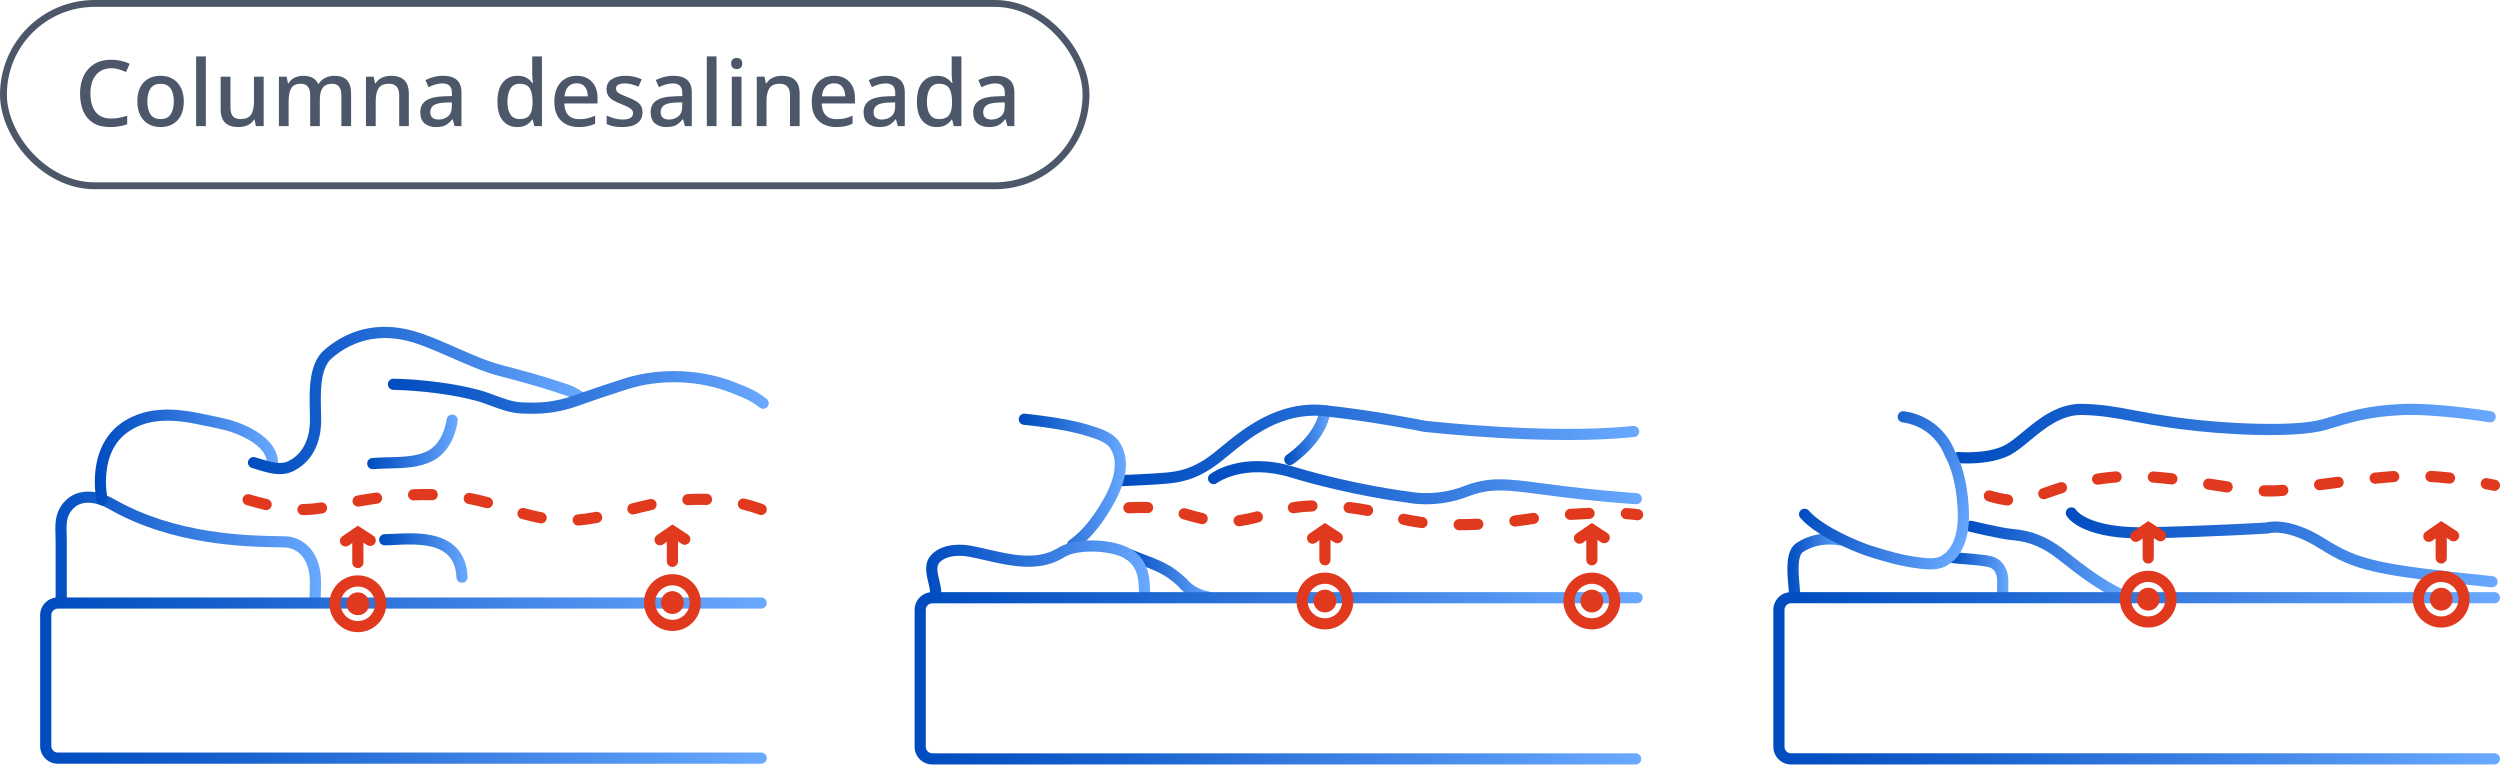 <svg width="436" height="134" viewBox="0 0 436 134" fill="none" xmlns="http://www.w3.org/2000/svg">
<path d="M10.674 105.979C10.135 105.979 9.699 105.543 9.699 105.004V94.403C9.699 94.069 9.69 93.725 9.677 93.381C9.628 91.861 9.573 90.137 10.417 88.637C11.191 87.26 12.344 86.328 13.754 85.939C15.566 85.439 17.821 85.851 19.945 87.072C30.626 93.202 43.194 93.416 48.564 93.507C48.964 93.514 49.327 93.52 49.652 93.527C52.053 93.582 54.112 94.998 55.158 97.309C56.097 99.381 56.026 101.355 55.957 103.264C55.938 103.777 55.918 104.31 55.918 104.845C55.918 105.381 55.483 105.819 54.944 105.819C54.405 105.819 53.969 105.384 53.969 104.845C53.969 104.277 53.989 103.725 54.008 103.196C54.073 101.358 54.132 99.77 53.381 98.111C52.641 96.475 51.263 95.514 49.603 95.472C49.282 95.465 48.921 95.459 48.528 95.452C43.009 95.358 30.09 95.137 18.974 88.757C17.298 87.796 15.586 87.452 14.27 87.812C13.361 88.062 12.636 88.66 12.116 89.585C11.538 90.614 11.58 91.926 11.626 93.312C11.639 93.679 11.649 94.043 11.649 94.397V104.998C11.649 105.537 11.213 105.972 10.674 105.972V105.979Z" fill="url(#paint0_linear_3_156)"/>
<path d="M17.804 88.125C17.359 88.125 16.956 87.816 16.856 87.365C16.833 87.271 16.333 84.985 16.632 82.163C17.038 78.335 18.73 75.351 21.524 73.533C25.851 70.718 30.98 71.309 34.462 72.001C35.749 72.257 38.77 72.877 39.891 73.176C40.254 73.267 49.074 75.556 48.467 81.368C48.411 81.904 47.934 82.293 47.395 82.235C46.858 82.18 46.472 81.699 46.527 81.163C46.703 79.501 45.621 77.988 43.314 76.663C41.424 75.579 39.423 75.062 39.4 75.059C38.416 74.799 35.645 74.222 34.079 73.91C29.005 72.906 25.461 73.293 22.583 75.166C20.276 76.666 18.928 79.072 18.571 82.316C18.295 84.829 18.75 86.92 18.753 86.939C18.87 87.466 18.538 87.985 18.012 88.102C17.941 88.118 17.869 88.125 17.798 88.125H17.804Z" fill="url(#paint1_linear_3_156)"/>
<path d="M48.827 82.69C47.427 82.69 46.001 82.249 44.773 81.865C44.487 81.778 44.211 81.69 43.945 81.612C43.428 81.463 43.129 80.924 43.279 80.408C43.428 79.891 43.967 79.593 44.484 79.742C44.76 79.823 45.052 79.911 45.348 80.005C46.998 80.518 48.869 81.099 50.204 80.463C53.553 78.872 54.057 75.255 54.06 73.242C54.06 72.739 54.047 72.177 54.031 71.583C53.943 68.121 53.823 63.384 56.584 61.004C61.213 57.014 66.924 55.981 73.096 58.017C75.25 58.728 77.469 59.702 79.616 60.647C82.293 61.826 85.06 63.043 87.63 63.706C90.716 64.501 94.357 65.478 97.97 66.683L98.437 66.839C99.662 67.242 100.276 67.443 101.933 68.553C102.381 68.852 102.498 69.459 102.199 69.904C101.9 70.349 101.293 70.469 100.848 70.17C99.415 69.209 98.983 69.066 97.833 68.69L97.356 68.531C93.802 67.345 90.199 66.381 87.146 65.592C84.42 64.891 81.581 63.641 78.833 62.43C76.728 61.504 74.552 60.546 72.489 59.865C67.002 58.056 61.941 58.959 57.861 62.478C55.798 64.254 55.905 68.462 55.983 71.531C56 72.138 56.013 72.709 56.013 73.242C56.009 77.511 54.242 80.697 51.046 82.219C50.338 82.557 49.584 82.687 48.83 82.687L48.827 82.69Z" fill="url(#paint2_linear_3_156)"/>
<path d="M92.795 72.164C92.168 72.164 91.531 72.145 90.875 72.116C89.02 72.028 87.295 71.388 85.626 70.768C84.696 70.424 83.819 70.099 82.929 69.865C80.892 69.333 78.742 68.921 76.354 68.606C73.59 68.242 71.053 68.041 68.6 67.992C68.061 67.982 67.636 67.537 67.645 66.999C67.655 66.46 68.11 66.025 68.639 66.044C71.167 66.093 73.775 66.3 76.611 66.674C79.08 66.999 81.308 67.427 83.426 67.979C84.411 68.236 85.375 68.593 86.308 68.94C87.909 69.534 89.42 70.093 90.972 70.168C94.114 70.317 96.751 70.161 100.195 68.937C103.092 67.908 105.334 67.138 108.888 66.008C115.011 64.063 122.255 64.326 128.261 66.706L128.69 66.875C130.532 67.603 131.861 68.125 133.696 69.551C134.122 69.882 134.196 70.492 133.868 70.918C133.537 71.343 132.926 71.418 132.501 71.09C130.886 69.836 129.791 69.404 127.976 68.687L127.547 68.518C121.943 66.297 115.19 66.054 109.482 67.865C105.954 68.986 103.726 69.752 100.851 70.771C97.833 71.843 95.4 72.161 92.805 72.161L92.795 72.164Z" fill="url(#paint3_linear_3_156)"/>
<path d="M65.004 81.819C64.504 81.819 64.079 81.436 64.036 80.93C63.987 80.394 64.384 79.92 64.92 79.874C65.823 79.793 66.749 79.774 67.73 79.751C70.179 79.692 72.713 79.634 74.639 78.611C77.02 77.348 77.712 74.358 77.897 73.13C77.979 72.598 78.476 72.234 79.008 72.316C79.541 72.397 79.905 72.894 79.824 73.426C79.336 76.634 77.78 79.153 75.552 80.335C73.216 81.576 70.449 81.641 67.775 81.702C66.827 81.725 65.93 81.745 65.092 81.819C65.063 81.819 65.034 81.822 65.004 81.822V81.819Z" fill="url(#paint4_linear_3_156)"/>
<path d="M80.581 101.623C80.064 101.623 79.632 101.217 79.606 100.694C79.525 98.915 78.992 97.603 77.975 96.681C75.779 94.688 71.618 94.902 68.863 95.041C68.217 95.074 67.606 95.106 67.1 95.106C66.56 95.106 66.125 94.671 66.125 94.132C66.125 93.593 66.56 93.158 67.1 93.158C67.558 93.158 68.116 93.129 68.766 93.097C71.842 92.941 76.491 92.701 79.288 95.24C80.688 96.509 81.448 98.314 81.555 100.607C81.581 101.146 81.162 101.6 80.626 101.623C80.61 101.623 80.597 101.623 80.581 101.623Z" fill="url(#paint5_linear_3_156)"/>
<path d="M132.751 133.195H10.086C8.384 133.195 7 131.812 7 130.11V107.278C7 105.577 8.384 104.194 10.086 104.194H132.754C133.293 104.194 133.728 104.629 133.728 105.168C133.728 105.707 133.293 106.142 132.754 106.142H10.086C9.459 106.142 8.949 106.651 8.949 107.278V130.11C8.949 130.737 9.459 131.247 10.086 131.247H132.754C133.293 131.247 133.728 131.682 133.728 132.221C133.728 132.76 133.293 133.195 132.754 133.195H132.751Z" fill="url(#paint6_linear_3_156)"/>
<path d="M62.409 107.291C63.508 107.291 64.4 106.4 64.4 105.301C64.4 104.202 63.508 103.311 62.409 103.311C61.309 103.311 60.417 104.202 60.417 105.301C60.417 106.4 61.309 107.291 62.409 107.291Z" fill="#E0391E"/>
<path d="M62.409 110.252C59.677 110.252 57.452 108.031 57.452 105.297C57.452 102.563 59.674 100.343 62.409 100.343C65.144 100.343 67.366 102.563 67.366 105.297C67.366 108.031 65.144 110.252 62.409 110.252ZM62.409 102.294C60.752 102.294 59.401 103.641 59.401 105.301C59.401 106.96 60.749 108.307 62.409 108.307C64.069 108.307 65.417 106.96 65.417 105.301C65.417 103.641 64.069 102.294 62.409 102.294Z" fill="#E0391E"/>
<path d="M117.269 107.078C118.368 107.078 119.26 106.187 119.26 105.088C119.26 103.989 118.368 103.098 117.269 103.098C116.169 103.098 115.277 103.989 115.277 105.088C115.277 106.187 116.169 107.078 117.269 107.078Z" fill="#E0391E"/>
<path d="M117.269 110.042C114.537 110.042 112.311 107.822 112.311 105.088C112.311 102.354 114.533 100.133 117.269 100.133C120.004 100.133 122.226 102.354 122.226 105.088C122.226 107.822 120.004 110.042 117.269 110.042ZM117.269 102.084C115.612 102.084 114.261 103.432 114.261 105.091C114.261 106.75 115.609 108.098 117.269 108.098C118.929 108.098 120.277 106.75 120.277 105.091C120.277 103.432 118.929 102.084 117.269 102.084Z" fill="#E0391E"/>
<path d="M62.409 99.082C61.87 99.082 61.434 98.647 61.434 98.108V93.108C61.434 92.569 61.87 92.134 62.409 92.134C62.948 92.134 63.383 92.569 63.383 93.108V98.108C63.383 98.647 62.948 99.082 62.409 99.082Z" fill="#E0391E"/>
<path d="M60.255 95.313C59.947 95.313 59.641 95.167 59.453 94.891C59.147 94.446 59.258 93.842 59.703 93.537L62.409 91.674L65.095 93.427C65.547 93.722 65.674 94.323 65.378 94.774C65.082 95.226 64.481 95.352 64.03 95.057L62.438 94.018L60.811 95.138C60.642 95.255 60.45 95.31 60.258 95.31L60.255 95.313Z" fill="#E0391E"/>
<path d="M117.269 98.874C116.729 98.874 116.294 98.439 116.294 97.9V92.9C116.294 92.361 116.729 91.926 117.269 91.926C117.808 91.926 118.243 92.361 118.243 92.9V97.9C118.243 98.439 117.808 98.874 117.269 98.874Z" fill="#E0391E"/>
<path d="M115.118 95.107C114.81 95.107 114.504 94.961 114.316 94.685C114.01 94.243 114.121 93.636 114.566 93.331L117.272 91.467L119.958 93.221C120.41 93.516 120.537 94.117 120.241 94.568C119.945 95.019 119.344 95.146 118.893 94.85L117.301 93.811L115.674 94.932C115.505 95.049 115.313 95.104 115.121 95.104L115.118 95.107Z" fill="#E0391E"/>
<path d="M100.838 91.659C100.338 91.659 99.912 91.275 99.867 90.769C99.821 90.233 100.218 89.759 100.754 89.714C101.728 89.629 102.751 89.483 103.875 89.275C104.405 89.181 104.915 89.525 105.012 90.055C105.11 90.584 104.762 91.094 104.233 91.191C103.047 91.412 101.962 91.564 100.922 91.655C100.893 91.655 100.864 91.659 100.838 91.659ZM94.377 91.279C94.315 91.279 94.253 91.272 94.192 91.262C93.194 91.071 92.135 90.821 90.956 90.496C90.436 90.353 90.131 89.817 90.277 89.298C90.42 88.778 90.959 88.473 91.476 88.619C92.603 88.931 93.613 89.168 94.559 89.35C95.088 89.451 95.436 89.96 95.332 90.49C95.244 90.957 94.835 91.282 94.377 91.282V91.279ZM52.839 89.84C52.303 89.84 51.868 89.408 51.864 88.869C51.864 88.33 52.296 87.892 52.836 87.892C53.784 87.889 54.765 87.804 55.925 87.626C56.458 87.541 56.955 87.908 57.036 88.441C57.117 88.973 56.753 89.47 56.221 89.551C54.963 89.746 53.888 89.837 52.842 89.84H52.839ZM132.754 89.827C132.64 89.827 132.523 89.808 132.413 89.766C131.458 89.408 130.451 89.1 129.424 88.853C128.901 88.727 128.58 88.204 128.703 87.678C128.83 87.155 129.353 86.834 129.879 86.957C130.987 87.223 132.069 87.551 133.098 87.938C133.602 88.126 133.858 88.688 133.667 89.191C133.521 89.581 133.15 89.824 132.754 89.824V89.827ZM110.375 89.72C109.94 89.72 109.544 89.425 109.43 88.983C109.297 88.46 109.615 87.931 110.138 87.801C111.087 87.561 112.211 87.285 113.335 87.045C113.861 86.931 114.378 87.269 114.491 87.795C114.605 88.321 114.267 88.837 113.741 88.951C112.646 89.184 111.548 89.457 110.616 89.691C110.535 89.71 110.457 89.72 110.375 89.72ZM46.417 88.967C46.342 88.967 46.267 88.957 46.189 88.941C45.237 88.714 44.224 88.444 43.006 88.087C42.489 87.938 42.194 87.395 42.343 86.879C42.493 86.363 43.035 86.067 43.552 86.217C44.74 86.564 45.721 86.827 46.641 87.045C47.164 87.168 47.489 87.694 47.362 88.217C47.255 88.665 46.855 88.967 46.413 88.967H46.417ZM85.002 88.642C84.914 88.642 84.823 88.629 84.735 88.603C83.748 88.324 82.715 88.084 81.662 87.889C81.133 87.791 80.782 87.282 80.883 86.752C80.98 86.223 81.49 85.873 82.02 85.973C83.131 86.178 84.225 86.434 85.271 86.73C85.788 86.876 86.09 87.415 85.944 87.934C85.82 88.363 85.431 88.642 85.008 88.642H85.002ZM62.454 88.353C61.99 88.353 61.577 88.019 61.496 87.548C61.402 87.019 61.756 86.512 62.289 86.421C63.406 86.226 64.498 86.054 65.534 85.912C66.063 85.837 66.557 86.21 66.632 86.743C66.707 87.275 66.333 87.769 65.8 87.84C64.787 87.98 63.718 88.149 62.627 88.34C62.571 88.35 62.513 88.356 62.458 88.356L62.454 88.353ZM119.968 88.106C119.455 88.106 119.026 87.704 118.997 87.188C118.968 86.652 119.377 86.191 119.916 86.162C121.047 86.1 122.154 86.08 123.246 86.113C123.785 86.129 124.207 86.577 124.191 87.116C124.175 87.655 123.727 88.084 123.187 88.061C122.148 88.032 121.099 88.048 120.023 88.106C120.004 88.106 119.988 88.106 119.968 88.106ZM72.131 87.265C71.608 87.265 71.176 86.853 71.157 86.327C71.137 85.788 71.556 85.337 72.096 85.317C73.216 85.275 74.314 85.269 75.406 85.298C75.945 85.314 76.367 85.759 76.354 86.298C76.338 86.837 75.893 87.256 75.354 87.246C74.301 87.217 73.246 87.223 72.167 87.265C72.154 87.265 72.141 87.265 72.131 87.265Z" fill="#E0391E"/>
<path d="M224.944 81.123C224.629 81.123 224.321 80.97 224.132 80.687C223.833 80.239 223.954 79.635 224.402 79.337C224.454 79.301 229.554 75.843 230.103 71.512C230.171 70.979 230.658 70.599 231.191 70.668C231.724 70.736 232.104 71.223 232.036 71.755C231.373 76.973 225.724 80.795 225.484 80.954C225.318 81.064 225.13 81.116 224.944 81.116V81.123Z" fill="url(#paint7_linear_3_156)"/>
<path d="M195.27 84.81C194.75 84.81 194.318 84.397 194.295 83.874C194.273 83.336 194.692 82.884 195.231 82.862C195.293 82.862 201.344 82.618 203.371 82.413C205.194 82.228 207.916 81.956 211.571 79.085C212.009 78.741 212.48 78.355 212.977 77.946C216.94 74.696 222.924 69.78 231.175 70.669C239.647 71.582 247.878 73.238 248.551 73.374C249.61 73.494 270.348 75.793 284.817 74.287C285.353 74.228 285.83 74.621 285.885 75.153C285.941 75.689 285.551 76.166 285.018 76.222C270.026 77.78 248.502 75.326 248.285 75.299L248.2 75.287C248.116 75.27 239.666 73.54 230.964 72.601C223.531 71.799 218.145 76.222 214.212 79.446C213.702 79.865 213.221 80.257 212.772 80.611C208.673 83.832 205.489 84.154 203.586 84.345C201.481 84.556 195.559 84.797 195.309 84.806C195.296 84.806 195.283 84.806 195.27 84.806V84.81Z" fill="url(#paint8_linear_3_156)"/>
<path d="M187.061 95.995C186.759 95.995 186.46 95.855 186.268 95.589C185.953 95.154 186.054 94.543 186.489 94.228C187.334 93.621 188.143 92.901 188.9 92.082C190.199 90.68 191.437 88.917 192.577 86.842C194.633 83.105 194.965 80.166 193.568 78.105C192.925 77.156 191.456 76.663 190.277 76.267C187.409 75.302 184.297 74.806 181.633 74.449C180.655 74.315 179.619 74.195 178.547 74.085C178.011 74.03 177.621 73.552 177.676 73.017C177.732 72.481 178.212 72.095 178.745 72.147C179.833 72.26 180.892 72.383 181.89 72.52C184.644 72.89 187.87 73.406 190.894 74.423C192.275 74.887 194.162 75.52 195.176 77.014C197.018 79.731 196.719 83.352 194.282 87.784C193.064 89.998 191.732 91.891 190.326 93.41C189.481 94.323 188.572 95.131 187.623 95.813C187.451 95.936 187.253 95.998 187.055 95.998L187.061 95.995Z" fill="url(#paint9_linear_3_156)"/>
<path d="M210.547 105.054C210.495 105.054 210.443 105.051 210.388 105.041C207.468 104.564 205.821 102.674 205.457 102.219C203.102 100.106 202.098 99.726 197.43 97.953L196.569 97.625C196.066 97.433 195.812 96.872 196.004 96.369C196.196 95.865 196.758 95.612 197.261 95.804L198.119 96.132C202.871 97.937 204.148 98.424 206.825 100.833L206.903 100.904L206.964 100.989C206.964 100.989 208.26 102.723 210.697 103.119C211.229 103.206 211.587 103.706 211.502 104.236C211.424 104.713 211.012 105.054 210.541 105.054H210.547Z" fill="url(#paint10_linear_3_156)"/>
<path d="M199.61 105.055C199.071 105.055 198.635 104.62 198.635 104.081C198.635 101.61 198.635 99.279 196.683 97.74C194.347 95.902 188.159 95.749 185.882 97.035L185.586 97.204C185.443 97.285 185.3 97.37 185.154 97.448C180.941 99.808 176.078 98.685 171.784 97.694C170.835 97.477 169.938 97.269 169.071 97.103C167.366 96.775 165.114 96.85 163.909 98.038C163.263 98.675 163.435 99.629 163.796 101.126C163.958 101.802 164.127 102.5 164.159 103.191C164.185 103.73 163.773 104.185 163.234 104.214C162.698 104.25 162.24 103.828 162.21 103.289C162.184 102.779 162.045 102.198 161.899 101.581C161.525 100.032 161.06 98.1 162.538 96.649C164.731 94.49 168.373 94.986 169.435 95.191C170.341 95.363 171.254 95.574 172.219 95.798C176.361 96.756 180.642 97.743 184.196 95.749C184.336 95.671 184.472 95.594 184.608 95.516L184.914 95.34C187.802 93.707 194.874 93.84 197.882 96.207C200.575 98.327 200.575 101.383 200.575 104.078C200.575 104.617 200.139 105.052 199.6 105.052L199.61 105.055Z" fill="url(#paint11_linear_3_156)"/>
<path d="M285.262 133.325H162.594C160.891 133.325 159.508 131.942 159.508 130.24V106.353C159.508 104.652 160.891 103.268 162.594 103.268H285.502C286.041 103.268 286.477 103.704 286.477 104.242C286.477 104.781 286.041 105.217 285.502 105.217H162.594C161.967 105.217 161.457 105.726 161.457 106.353V130.24C161.457 130.867 161.967 131.377 162.594 131.377H285.262C285.801 131.377 286.236 131.812 286.236 132.351C286.236 132.89 285.801 133.325 285.262 133.325Z" fill="url(#paint12_linear_3_156)"/>
<path d="M248.704 87.948C246.985 87.948 245.809 87.734 245.549 87.679C244.828 87.588 235.408 86.387 225.078 83.26C216.917 80.789 212.279 84.201 212.233 84.237C211.804 84.562 211.194 84.478 210.869 84.049C210.544 83.62 210.628 83.01 211.057 82.685C211.278 82.52 216.544 78.64 225.643 81.396C236.168 84.581 245.728 85.74 245.825 85.75L245.916 85.766C245.959 85.776 250.38 86.682 255.252 84.805C259.745 83.075 262.682 83.461 269.12 84.309C272.859 84.802 277.982 85.474 285.434 86C285.97 86.039 286.376 86.504 286.337 87.039C286.298 87.575 285.827 87.981 285.297 87.942C277.787 87.413 272.632 86.734 268.867 86.237C262.584 85.409 259.982 85.068 255.954 86.62C253.206 87.679 250.62 87.945 248.707 87.945L248.704 87.948Z" fill="url(#paint13_linear_3_156)"/>
<path d="M254.479 92.479C253.943 92.479 253.505 92.044 253.505 91.508C253.505 90.969 253.94 90.534 254.476 90.531C255.509 90.531 256.584 90.501 257.679 90.45C258.228 90.414 258.673 90.839 258.699 91.375C258.725 91.911 258.309 92.368 257.773 92.394C256.649 92.45 255.542 92.476 254.479 92.479ZM247.999 92.106C247.956 92.106 247.914 92.106 247.872 92.099C246.706 91.946 245.595 91.748 244.578 91.508C244.055 91.385 243.73 90.859 243.854 90.336C243.977 89.813 244.503 89.489 245.026 89.612C245.981 89.836 247.024 90.024 248.125 90.167C248.658 90.235 249.035 90.726 248.967 91.258C248.902 91.748 248.483 92.109 248.002 92.109L247.999 92.106ZM264.202 91.836C263.718 91.836 263.296 91.476 263.237 90.979C263.172 90.446 263.552 89.959 264.085 89.894C265.17 89.761 266.239 89.612 267.272 89.45C267.801 89.365 268.301 89.729 268.386 90.258C268.47 90.79 268.107 91.287 267.577 91.372C266.525 91.537 265.43 91.693 264.322 91.826C264.283 91.833 264.241 91.833 264.202 91.833V91.836ZM216.102 91.787C215.625 91.787 215.206 91.437 215.137 90.95C215.063 90.417 215.433 89.924 215.969 89.849C216.869 89.722 217.84 89.518 219.032 89.206C219.552 89.07 220.085 89.381 220.224 89.901C220.361 90.42 220.049 90.953 219.529 91.093C218.262 91.427 217.216 91.644 216.239 91.781C216.193 91.787 216.148 91.791 216.102 91.791V91.787ZM209.657 91.42C209.586 91.42 209.511 91.411 209.436 91.394C208.413 91.157 207.406 90.868 206.431 90.589L206.253 90.537C205.736 90.388 205.437 89.849 205.584 89.333C205.733 88.816 206.269 88.518 206.789 88.664L206.967 88.716C207.919 88.989 208.9 89.271 209.875 89.498C210.398 89.622 210.726 90.144 210.606 90.667C210.502 91.118 210.099 91.42 209.657 91.42ZM285.596 90.739C285.551 90.739 285.505 90.739 285.463 90.729C284.895 90.651 284.258 90.586 283.569 90.54C283.033 90.505 282.627 90.04 282.663 89.501C282.699 88.966 283.17 88.557 283.702 88.596C284.436 88.644 285.119 88.713 285.733 88.797C286.265 88.872 286.639 89.362 286.564 89.894C286.496 90.381 286.08 90.735 285.599 90.735L285.596 90.739ZM273.889 90.677C273.379 90.677 272.953 90.284 272.917 89.768C272.882 89.232 273.288 88.768 273.824 88.732C274.954 88.657 276.055 88.599 277.098 88.56C277.628 88.547 278.089 88.959 278.108 89.498C278.128 90.037 277.709 90.489 277.17 90.508C276.146 90.547 275.061 90.602 273.95 90.677C273.928 90.677 273.905 90.677 273.886 90.677H273.889ZM238.497 89.985C238.435 89.985 238.377 89.979 238.315 89.969C237.259 89.768 236.204 89.605 235.171 89.482C234.635 89.417 234.254 88.933 234.319 88.398C234.384 87.862 234.868 87.485 235.404 87.547C236.48 87.677 237.581 87.846 238.679 88.057C239.208 88.157 239.556 88.667 239.455 89.196C239.367 89.664 238.958 89.989 238.5 89.989L238.497 89.985ZM196.888 89.528C196.374 89.528 195.945 89.128 195.916 88.609C195.887 88.073 196.296 87.612 196.832 87.579C197.989 87.514 199.129 87.501 200.175 87.544C200.714 87.566 201.13 88.018 201.111 88.557C201.088 89.096 200.636 89.524 200.097 89.492C199.113 89.453 198.041 89.463 196.946 89.528C196.927 89.528 196.907 89.528 196.891 89.528H196.888ZM225.568 89.514C225.104 89.514 224.691 89.18 224.61 88.706C224.519 88.177 224.876 87.674 225.406 87.583C225.99 87.482 226.539 87.41 227.088 87.365C227.637 87.32 228.199 87.284 228.761 87.261C229.31 87.248 229.752 87.657 229.775 88.196C229.798 88.735 229.379 89.187 228.839 89.209C228.303 89.229 227.771 89.264 227.254 89.307C226.764 89.349 226.266 89.414 225.737 89.505C225.682 89.514 225.627 89.518 225.571 89.518L225.568 89.514Z" fill="#E0391E"/>
<path d="M277.621 106.808C278.721 106.808 279.613 105.917 279.613 104.818C279.613 103.719 278.721 102.828 277.621 102.828C276.521 102.828 275.63 103.719 275.63 104.818C275.63 105.917 276.521 106.808 277.621 106.808Z" fill="#E0391E"/>
<path d="M277.621 109.773C274.889 109.773 272.664 107.552 272.664 104.818C272.664 102.084 274.886 99.863 277.621 99.863C280.356 99.863 282.578 102.084 282.578 104.818C282.578 107.552 280.356 109.773 277.621 109.773ZM277.621 101.814C275.965 101.814 274.613 103.162 274.613 104.821C274.613 106.48 275.961 107.828 277.621 107.828C279.281 107.828 280.629 106.48 280.629 104.821C280.629 103.162 279.281 101.814 277.621 101.814Z" fill="#E0391E"/>
<path d="M277.621 98.606C277.082 98.606 276.647 98.171 276.647 97.632V92.632C276.647 92.093 277.082 91.658 277.621 91.658C278.161 91.658 278.596 92.093 278.596 92.632V97.632C278.596 98.171 278.161 98.606 277.621 98.606Z" fill="#E0391E"/>
<path d="M275.468 94.837C275.159 94.837 274.854 94.691 274.665 94.415C274.36 93.97 274.47 93.366 274.915 93.061L277.621 91.197L280.308 92.951C280.759 93.246 280.886 93.847 280.59 94.298C280.298 94.749 279.694 94.876 279.242 94.581L277.651 93.542L276.023 94.662C275.854 94.779 275.662 94.834 275.471 94.834L275.468 94.837Z" fill="#E0391E"/>
<path d="M231.071 106.808C232.171 106.808 233.062 105.917 233.062 104.818C233.062 103.719 232.171 102.828 231.071 102.828C229.971 102.828 229.08 103.719 229.08 104.818C229.08 105.917 229.971 106.808 231.071 106.808Z" fill="#E0391E"/>
<path d="M231.071 109.773C228.339 109.773 226.114 107.552 226.114 104.818C226.114 102.084 228.336 99.863 231.071 99.863C233.806 99.863 236.028 102.084 236.028 104.818C236.028 107.552 233.806 109.773 231.071 109.773ZM231.071 101.814C229.414 101.814 228.063 103.162 228.063 104.821C228.063 106.48 229.411 107.828 231.071 107.828C232.731 107.828 234.079 106.48 234.079 104.821C234.079 103.162 232.731 101.814 231.071 101.814Z" fill="#E0391E"/>
<path d="M231.071 98.606C230.532 98.606 230.096 98.171 230.096 97.632V92.632C230.096 92.093 230.532 91.658 231.071 91.658C231.61 91.658 232.046 92.093 232.046 92.632V97.632C232.046 98.171 231.61 98.606 231.071 98.606Z" fill="#E0391E"/>
<path d="M228.917 94.837C228.609 94.837 228.303 94.691 228.115 94.415C227.81 93.974 227.92 93.366 228.365 93.061L231.071 91.197L233.757 92.951C234.209 93.246 234.336 93.847 234.04 94.298C233.748 94.749 233.144 94.876 232.692 94.581L231.1 93.542L229.473 94.662C229.304 94.779 229.112 94.834 228.921 94.834L228.917 94.837Z" fill="#E0391E"/>
<path d="M370.144 104.78C370.011 104.78 369.878 104.754 369.748 104.695C365.801 102.942 361.994 99.939 359.473 97.948L358.908 97.504C355.253 94.633 352.531 94.361 350.728 94.179C348.584 93.961 343.705 92.786 343.497 92.737C342.974 92.611 342.652 92.085 342.779 91.562C342.906 91.039 343.432 90.718 343.955 90.844C344.004 90.857 348.912 92.039 350.904 92.24C352.827 92.435 356.01 92.757 360.11 95.974L360.678 96.422C363.121 98.351 366.814 101.267 370.534 102.916C371.024 103.134 371.249 103.712 371.028 104.202C370.865 104.566 370.511 104.78 370.138 104.78H370.144Z" fill="url(#paint14_linear_3_156)"/>
<path d="M312.955 104.211C312.439 104.211 312.01 103.805 311.984 103.286C311.968 102.974 311.935 102.588 311.893 102.143C311.659 99.542 311.341 95.98 313.355 94.659C315.521 93.24 318.377 92.695 320.995 93.195C321.525 93.295 321.869 93.805 321.768 94.334C321.667 94.864 321.157 95.211 320.628 95.107C319.829 94.954 317.019 94.588 314.423 96.289C313.387 96.968 313.689 100.344 313.835 101.968C313.878 102.435 313.913 102.841 313.93 103.188C313.956 103.724 313.543 104.182 313.004 104.208C312.988 104.208 312.971 104.208 312.955 104.208V104.211Z" fill="url(#paint15_linear_3_156)"/>
<path d="M349.374 105.053C348.929 105.053 348.526 104.748 348.425 104.297C348.256 103.556 348.279 102.848 348.298 102.17C348.308 101.816 348.318 101.482 348.305 101.15C348.276 100.53 348.084 99.423 347.145 99.011C346.473 98.712 343.971 98.514 342.477 98.394C341.607 98.326 340.856 98.264 340.411 98.196C339.878 98.115 339.515 97.618 339.596 97.085C339.677 96.553 340.174 96.186 340.707 96.27C341.084 96.329 341.834 96.387 342.633 96.452C345.086 96.647 347.031 96.829 347.935 97.228C349.318 97.842 350.166 99.235 350.254 101.056C350.273 101.465 350.26 101.852 350.251 102.228C350.234 102.813 350.215 103.365 350.329 103.865C350.449 104.391 350.121 104.91 349.594 105.03C349.523 105.047 349.448 105.056 349.377 105.056L349.374 105.053Z" fill="url(#paint16_linear_3_156)"/>
<path d="M435.025 133.323H312.357C310.655 133.323 309.271 131.94 309.271 130.239V106.352C309.271 104.65 310.655 103.267 312.357 103.267H435.025C435.565 103.267 436 103.702 436 104.241C436 104.78 435.565 105.215 435.025 105.215H312.357C311.73 105.215 311.22 105.725 311.22 106.352V130.239C311.22 130.865 311.73 131.375 312.357 131.375H435.025C435.565 131.375 436 131.81 436 132.349C436 132.888 435.565 133.323 435.025 133.323Z" fill="url(#paint17_linear_3_156)"/>
<path d="M343.084 80.828C342.165 80.828 341.548 80.779 341.476 80.773C340.94 80.727 340.544 80.257 340.59 79.721C340.635 79.185 341.109 78.792 341.642 78.831C341.694 78.834 346.638 79.23 349.666 77.63C350.598 77.136 351.66 76.26 352.781 75.331C355.5 73.084 358.882 70.285 363.322 70.428C366.834 70.539 369.182 70.98 372.158 71.542C374.318 71.948 376.771 72.409 380.321 72.886C387.442 73.844 400.267 74.565 405.188 73.078L405.825 72.883C409.496 71.766 412.965 70.714 418.825 70.454C424.936 70.181 434.064 71.668 434.447 71.73C434.977 71.818 435.337 72.318 435.249 72.85C435.162 73.38 434.658 73.743 434.129 73.652C434.038 73.636 424.819 72.139 418.91 72.399C413.296 72.646 409.941 73.665 406.39 74.746L405.75 74.941C400.494 76.532 387.562 75.825 380.058 74.815C376.456 74.331 373.977 73.863 371.794 73.454C368.789 72.889 366.619 72.48 363.257 72.373C363.17 72.373 363.085 72.37 362.997 72.37C359.414 72.37 356.553 74.737 354.019 76.831C352.817 77.825 351.68 78.763 350.572 79.351C348.188 80.614 344.982 80.828 343.078 80.828H343.084Z" fill="url(#paint18_linear_3_156)"/>
<path d="M336.662 99.311C335.902 99.311 335.162 99.221 334.528 99.143C331.361 98.753 328.233 97.824 325.585 96.97C325.504 96.945 317.347 94.181 313.985 90.331C313.631 89.925 313.673 89.311 314.079 88.957C314.485 88.603 315.099 88.645 315.453 89.051C318.049 92.022 324.682 94.633 326.186 95.117C328.873 95.983 331.77 96.841 334.765 97.207C336 97.36 337.536 97.548 338.527 96.97C340.677 95.717 341.649 92.922 341.412 88.665C341.278 86.298 340.924 84.174 340.359 82.35C340.031 81.288 339.609 80.285 339.112 79.372L339.047 79.223C338.978 79.031 337.299 74.457 331.786 73.655C331.254 73.577 330.883 73.083 330.961 72.551C331.039 72.018 331.536 71.651 332.066 71.726C338.42 72.651 340.573 77.752 340.856 78.502C341.402 79.512 341.86 80.609 342.22 81.772C342.834 83.749 343.214 86.032 343.357 88.555C343.64 93.6 342.347 97 339.511 98.652C338.637 99.162 337.634 99.308 336.666 99.308L336.662 99.311Z" fill="url(#paint19_linear_3_156)"/>
<path d="M434.61 102.43C434.577 102.43 434.541 102.43 434.509 102.424C414.089 100.336 410.714 99.57 404.415 95.596C398.831 92.076 395.7 92.998 395.667 93.011L395.553 93.047L395.42 93.06C395.323 93.066 385.691 93.644 374.582 93.898C369.784 94.008 365.976 93.424 363.283 92.167C361.178 91.186 360.506 90.135 360.396 89.933C360.132 89.466 360.298 88.871 360.766 88.605C361.227 88.345 361.812 88.501 362.081 88.956C362.146 89.053 364.365 92.174 374.542 91.95C384.993 91.713 394.131 91.186 395.203 91.121C395.992 90.917 399.64 90.284 405.458 93.95C411.412 97.706 414.693 98.437 434.71 100.486C435.246 100.541 435.636 101.018 435.581 101.554C435.529 102.054 435.107 102.427 434.613 102.427L434.61 102.43Z" fill="url(#paint20_linear_3_156)"/>
<path d="M350.117 88.162C350.078 88.162 350.039 88.162 349.997 88.156C349.013 88.036 347.954 87.805 346.671 87.425C346.154 87.273 345.859 86.734 346.011 86.217C346.164 85.701 346.703 85.406 347.22 85.558C348.399 85.906 349.357 86.117 350.231 86.224C350.764 86.289 351.147 86.776 351.079 87.308C351.017 87.802 350.598 88.165 350.114 88.165L350.117 88.162ZM356.439 87.071C356.036 87.071 355.659 86.821 355.52 86.422C355.341 85.915 355.607 85.357 356.114 85.178L356.286 85.12C357.277 84.772 358.213 84.441 359.22 84.123C359.733 83.961 360.282 84.243 360.444 84.756C360.607 85.269 360.321 85.818 359.811 85.98C358.833 86.289 357.91 86.614 356.936 86.958L356.764 87.019C356.657 87.058 356.546 87.075 356.439 87.075V87.071ZM395.797 86.594C395.479 86.594 395.164 86.588 394.845 86.578C394.306 86.561 393.884 86.11 393.903 85.575C393.92 85.035 394.374 84.62 394.907 84.633C395.979 84.669 397.051 84.639 398.022 84.542C398.555 84.49 399.036 84.88 399.091 85.415C399.146 85.951 398.753 86.428 398.217 86.484C397.451 86.561 396.635 86.6 395.797 86.6V86.594ZM388.42 85.889C388.371 85.889 388.322 85.886 388.27 85.88L385.058 85.389C384.525 85.308 384.161 84.811 384.242 84.279C384.324 83.746 384.821 83.38 385.353 83.464L388.563 83.954C389.096 84.035 389.459 84.532 389.378 85.065C389.303 85.549 388.891 85.893 388.417 85.893L388.42 85.889ZM435.025 85.607C434.96 85.607 434.895 85.6 434.83 85.587C434.356 85.493 433.892 85.399 433.427 85.315C432.898 85.214 432.55 84.704 432.651 84.175C432.751 83.646 433.255 83.298 433.791 83.399C434.259 83.487 434.736 83.581 435.217 83.678C435.743 83.785 436.088 84.298 435.98 84.824C435.886 85.285 435.48 85.607 435.025 85.607ZM404.542 85.506C404.064 85.506 403.645 85.152 403.577 84.665C403.502 84.133 403.876 83.639 404.409 83.568C405.429 83.428 406.517 83.285 407.644 83.146C408.18 83.078 408.664 83.457 408.732 83.993C408.801 84.529 408.421 85.013 407.885 85.081C406.764 85.221 405.685 85.36 404.675 85.5C404.63 85.506 404.584 85.51 404.539 85.51L404.542 85.506ZM365.827 84.529C365.356 84.529 364.94 84.188 364.865 83.707C364.781 83.175 365.145 82.678 365.678 82.594C366.772 82.422 367.883 82.292 368.981 82.211C369.527 82.175 369.985 82.574 370.024 83.11C370.063 83.646 369.66 84.113 369.124 84.152C368.078 84.23 367.019 84.354 365.976 84.516C365.924 84.522 365.872 84.529 365.824 84.529H365.827ZM378.778 84.487C378.74 84.487 378.701 84.487 378.662 84.48C377.505 84.344 376.462 84.243 375.475 84.172C374.939 84.133 374.533 83.668 374.572 83.13C374.611 82.594 375.066 82.181 375.615 82.227C376.635 82.298 377.706 82.402 378.892 82.542C379.428 82.604 379.808 83.091 379.747 83.623C379.688 84.12 379.266 84.484 378.778 84.484V84.487ZM414.226 84.37C413.729 84.37 413.306 83.993 413.258 83.49C413.206 82.954 413.595 82.477 414.131 82.425C414.84 82.357 415.512 82.292 416.139 82.24C416.561 82.204 416.984 82.172 417.403 82.142C417.935 82.113 418.403 82.516 418.439 83.052C418.475 83.587 418.065 84.052 417.529 84.087C417.126 84.113 416.72 84.143 416.311 84.178C415.691 84.234 415.025 84.295 414.323 84.363C414.291 84.363 414.258 84.367 414.226 84.367V84.37ZM427.193 84.344C427.158 84.344 427.122 84.344 427.086 84.337C426.004 84.217 424.932 84.126 423.903 84.068C423.367 84.039 422.954 83.578 422.987 83.039C423.019 82.5 423.477 82.091 424.016 82.123C425.082 82.185 426.186 82.279 427.304 82.402C427.84 82.461 428.223 82.945 428.165 83.477C428.109 83.974 427.687 84.344 427.197 84.344H427.193Z" fill="#E0391E"/>
<path d="M425.748 106.486C426.848 106.486 427.739 105.595 427.739 104.496C427.739 103.397 426.848 102.505 425.748 102.505C424.648 102.505 423.757 103.397 423.757 104.496C423.757 105.595 424.648 106.486 425.748 106.486Z" fill="#E0391E"/>
<path d="M425.748 109.45C423.016 109.45 420.791 107.23 420.791 104.496C420.791 101.762 423.013 99.541 425.748 99.541C428.483 99.541 430.705 101.762 430.705 104.496C430.705 107.23 428.483 109.45 425.748 109.45ZM425.748 101.492C424.091 101.492 422.74 102.84 422.74 104.499C422.74 106.158 424.088 107.506 425.748 107.506C427.408 107.506 428.756 106.158 428.756 104.499C428.756 102.84 427.408 101.492 425.748 101.492Z" fill="#E0391E"/>
<path d="M425.748 98.281C425.209 98.281 424.773 97.846 424.773 97.306V92.306C424.773 91.767 425.209 91.332 425.748 91.332C426.287 91.332 426.722 91.767 426.722 92.306V97.306C426.722 97.846 426.287 98.281 425.748 98.281Z" fill="#E0391E"/>
<path d="M423.594 94.512C423.286 94.512 422.98 94.366 422.792 94.09C422.486 93.648 422.597 93.041 423.042 92.736L425.748 90.872L428.434 92.625C428.886 92.921 429.013 93.522 428.717 93.973C428.425 94.424 427.82 94.551 427.369 94.255L425.777 93.216L424.15 94.337C423.981 94.453 423.789 94.509 423.597 94.509L423.594 94.512Z" fill="#E0391E"/>
<path d="M374.65 106.486C375.75 106.486 376.641 105.595 376.641 104.496C376.641 103.397 375.75 102.505 374.65 102.505C373.55 102.505 372.659 103.397 372.659 104.496C372.659 105.595 373.55 106.486 374.65 106.486Z" fill="#E0391E"/>
<path d="M374.65 109.45C371.918 109.45 369.693 107.23 369.693 104.496C369.693 101.762 371.915 99.541 374.65 99.541C377.385 99.541 379.607 101.762 379.607 104.496C379.607 107.23 377.385 109.45 374.65 109.45ZM374.65 101.492C372.993 101.492 371.642 102.84 371.642 104.499C371.642 106.158 372.99 107.506 374.65 107.506C376.31 107.506 377.658 106.158 377.658 104.499C377.658 102.84 376.31 101.492 374.65 101.492Z" fill="#E0391E"/>
<path d="M374.65 98.281C374.11 98.281 373.675 97.846 373.675 97.306V92.306C373.675 91.767 374.11 91.332 374.65 91.332C375.189 91.332 375.624 91.767 375.624 92.306V97.306C375.624 97.846 375.189 98.281 374.65 98.281Z" fill="#E0391E"/>
<path d="M372.496 94.512C372.187 94.512 371.882 94.366 371.694 94.09C371.388 93.648 371.499 93.041 371.944 92.736L374.65 90.872L377.336 92.625C377.788 92.921 377.914 93.522 377.619 93.973C377.323 94.424 376.722 94.551 376.271 94.255L374.679 93.216L373.051 94.337C372.882 94.453 372.691 94.509 372.499 94.509L372.496 94.512Z" fill="#E0391E"/>
<path d="M19.4 11.904C18.269 11.904 17.379 12.299 16.728 13.088C16.088 13.867 15.768 14.939 15.768 16.304C15.768 17.659 16.067 18.725 16.664 19.504C17.261 20.283 18.168 20.672 19.384 20.672C19.875 20.672 20.344 20.629 20.792 20.544C21.251 20.448 21.715 20.325 22.184 20.176V21.664C21.736 21.835 21.277 21.957 20.808 22.032C20.339 22.117 19.795 22.16 19.176 22.16C18.003 22.16 17.027 21.92 16.248 21.44C15.48 20.949 14.904 20.267 14.52 19.392C14.147 18.507 13.96 17.472 13.96 16.288C13.96 15.136 14.168 14.123 14.584 13.248C15.011 12.363 15.629 11.669 16.44 11.168C17.251 10.667 18.243 10.416 19.416 10.416C19.992 10.416 20.552 10.48 21.096 10.608C21.651 10.725 22.157 10.896 22.616 11.12L21.976 12.56C21.603 12.389 21.203 12.24 20.776 12.112C20.349 11.973 19.891 11.904 19.4 11.904ZM32.053 17.68C32.053 19.109 31.685 20.213 30.949 20.992C30.213 21.771 29.221 22.16 27.973 22.16C27.194 22.16 26.501 21.989 25.893 21.648C25.296 21.296 24.821 20.789 24.469 20.128C24.128 19.456 23.957 18.64 23.957 17.68C23.957 16.251 24.32 15.152 25.045 14.384C25.77 13.605 26.762 13.216 28.021 13.216C28.81 13.216 29.504 13.392 30.101 13.744C30.709 14.085 31.184 14.587 31.525 15.248C31.877 15.909 32.053 16.72 32.053 17.68ZM25.701 17.68C25.701 18.651 25.882 19.408 26.245 19.952C26.618 20.496 27.205 20.768 28.005 20.768C28.805 20.768 29.386 20.496 29.749 19.952C30.122 19.408 30.309 18.651 30.309 17.68C30.309 16.699 30.122 15.947 29.749 15.424C29.386 14.891 28.8 14.624 27.989 14.624C27.189 14.624 26.608 14.891 26.245 15.424C25.882 15.947 25.701 16.699 25.701 17.68ZM35.899 22H34.203V9.84H35.899V22ZM45.986 13.376V22H44.626L44.386 20.864H44.306C44.029 21.312 43.645 21.643 43.154 21.856C42.664 22.059 42.146 22.16 41.602 22.16C40.589 22.16 39.816 21.915 39.282 21.424C38.749 20.923 38.482 20.123 38.482 19.024V13.376H40.194V18.768C40.194 19.44 40.333 19.941 40.61 20.272C40.898 20.603 41.341 20.768 41.938 20.768C42.824 20.768 43.437 20.512 43.778 20C44.12 19.477 44.29 18.725 44.29 17.744V13.376H45.986ZM58.304 13.216C59.275 13.216 60.006 13.467 60.496 13.968C60.987 14.469 61.233 15.275 61.233 16.384V22H59.536V16.608C59.536 15.275 58.998 14.608 57.92 14.608C57.153 14.608 56.603 14.848 56.273 15.328C55.942 15.797 55.776 16.475 55.776 17.36V22H54.096V16.608C54.096 15.275 53.553 14.608 52.465 14.608C51.654 14.608 51.094 14.869 50.785 15.392C50.486 15.915 50.337 16.667 50.337 17.648V22H48.641V13.376H49.984L50.224 14.528H50.321C50.587 14.08 50.944 13.749 51.392 13.536C51.851 13.323 52.337 13.216 52.849 13.216C54.171 13.216 55.046 13.68 55.472 14.608H55.6C55.878 14.139 56.262 13.792 56.752 13.568C57.243 13.333 57.761 13.216 58.304 13.216ZM68.196 13.216C69.199 13.216 69.967 13.467 70.5 13.968C71.033 14.469 71.3 15.275 71.3 16.384V22H69.62V16.624C69.62 15.28 69.028 14.608 67.844 14.608C66.969 14.608 66.361 14.869 66.02 15.392C65.689 15.915 65.524 16.667 65.524 17.648V22H63.828V13.376H65.172L65.412 14.528H65.508C65.785 14.08 66.164 13.749 66.644 13.536C67.135 13.323 67.652 13.216 68.196 13.216ZM77.25 13.216C78.328 13.216 79.133 13.456 79.666 13.936C80.21 14.405 80.482 15.147 80.482 16.16V22H79.282L78.946 20.8H78.882C78.509 21.269 78.114 21.616 77.698 21.84C77.293 22.053 76.728 22.16 76.002 22.16C75.224 22.16 74.578 21.952 74.066 21.536C73.554 21.109 73.298 20.448 73.298 19.552C73.298 18.667 73.629 18 74.29 17.552C74.962 17.093 75.981 16.843 77.346 16.8L78.818 16.752V16.272C78.818 15.643 78.674 15.2 78.386 14.944C78.098 14.677 77.693 14.544 77.17 14.544C76.733 14.544 76.311 14.608 75.906 14.736C75.501 14.864 75.112 15.019 74.738 15.2L74.194 13.968C74.6 13.755 75.064 13.579 75.586 13.44C76.12 13.291 76.674 13.216 77.25 13.216ZM78.802 17.856L77.65 17.888C76.669 17.931 75.986 18.096 75.602 18.384C75.229 18.672 75.042 19.067 75.042 19.568C75.042 20.016 75.175 20.341 75.442 20.544C75.709 20.747 76.055 20.848 76.482 20.848C77.144 20.848 77.693 20.661 78.13 20.288C78.578 19.915 78.802 19.355 78.802 18.608V17.856ZM90.21 22.16C89.165 22.16 88.327 21.787 87.698 21.04C87.069 20.293 86.754 19.184 86.754 17.712C86.754 16.229 87.074 15.109 87.714 14.352C88.354 13.595 89.197 13.216 90.242 13.216C90.892 13.216 91.426 13.339 91.842 13.584C92.258 13.829 92.594 14.128 92.85 14.48H92.946C92.924 14.331 92.898 14.112 92.866 13.824C92.834 13.536 92.818 13.285 92.818 13.072V9.84H94.514V22H93.186L92.898 20.848H92.818C92.573 21.211 92.242 21.52 91.826 21.776C91.41 22.032 90.871 22.16 90.21 22.16ZM90.61 20.768C91.442 20.768 92.023 20.539 92.354 20.08C92.695 19.621 92.871 18.923 92.882 17.984V17.728C92.882 16.715 92.716 15.941 92.386 15.408C92.066 14.875 91.469 14.608 90.594 14.608C89.9 14.608 89.378 14.885 89.026 15.44C88.674 15.995 88.498 16.763 88.498 17.744C88.498 18.715 88.674 19.461 89.026 19.984C89.378 20.507 89.906 20.768 90.61 20.768ZM100.564 13.216C101.694 13.216 102.585 13.568 103.236 14.272C103.886 14.965 104.212 15.915 104.212 17.12V18.048H98.42C98.441 18.933 98.67 19.611 99.108 20.08C99.556 20.549 100.18 20.784 100.98 20.784C101.534 20.784 102.025 20.736 102.452 20.64C102.889 20.533 103.337 20.379 103.796 20.176V21.584C103.358 21.787 102.921 21.931 102.484 22.016C102.046 22.112 101.524 22.16 100.916 22.16C100.084 22.16 99.348 21.995 98.708 21.664C98.068 21.333 97.566 20.843 97.204 20.192C96.852 19.541 96.676 18.731 96.676 17.76C96.676 16.789 96.836 15.968 97.156 15.296C97.486 14.624 97.94 14.112 98.516 13.76C99.102 13.397 99.785 13.216 100.564 13.216ZM100.564 14.528C99.956 14.528 99.465 14.725 99.092 15.12C98.729 15.515 98.516 16.075 98.452 16.8H102.516C102.505 16.128 102.34 15.584 102.02 15.168C101.71 14.741 101.225 14.528 100.564 14.528ZM112.056 19.568C112.056 20.421 111.747 21.067 111.128 21.504C110.52 21.941 109.661 22.16 108.552 22.16C107.944 22.16 107.421 22.117 106.984 22.032C106.557 21.947 106.163 21.813 105.8 21.632V20.144C106.173 20.325 106.611 20.491 107.112 20.64C107.624 20.779 108.12 20.848 108.6 20.848C109.24 20.848 109.699 20.747 109.976 20.544C110.264 20.341 110.408 20.069 110.408 19.728C110.408 19.536 110.355 19.365 110.248 19.216C110.141 19.056 109.939 18.896 109.64 18.736C109.352 18.565 108.925 18.373 108.36 18.16C107.805 17.947 107.336 17.728 106.952 17.504C106.579 17.28 106.291 17.013 106.088 16.704C105.885 16.395 105.784 16.005 105.784 15.536C105.784 14.789 106.083 14.219 106.68 13.824C107.288 13.419 108.088 13.216 109.08 13.216C109.603 13.216 110.093 13.269 110.552 13.376C111.021 13.483 111.475 13.632 111.912 13.824L111.352 15.12C110.979 14.96 110.595 14.827 110.2 14.72C109.805 14.603 109.405 14.544 109 14.544C107.955 14.544 107.432 14.848 107.432 15.456C107.432 15.659 107.491 15.835 107.608 15.984C107.736 16.133 107.949 16.283 108.248 16.432C108.557 16.581 108.984 16.763 109.528 16.976C110.051 17.179 110.499 17.392 110.872 17.616C111.256 17.829 111.549 18.091 111.752 18.4C111.955 18.709 112.056 19.099 112.056 19.568ZM117.422 13.216C118.499 13.216 119.305 13.456 119.838 13.936C120.382 14.405 120.654 15.147 120.654 16.16V22H119.454L119.118 20.8H119.054C118.681 21.269 118.286 21.616 117.87 21.84C117.465 22.053 116.899 22.16 116.174 22.16C115.395 22.16 114.75 21.952 114.238 21.536C113.726 21.109 113.47 20.448 113.47 19.552C113.47 18.667 113.801 18 114.462 17.552C115.134 17.093 116.153 16.843 117.518 16.8L118.99 16.752V16.272C118.99 15.643 118.846 15.2 118.558 14.944C118.27 14.677 117.865 14.544 117.342 14.544C116.905 14.544 116.483 14.608 116.078 14.736C115.673 14.864 115.283 15.019 114.91 15.2L114.366 13.968C114.771 13.755 115.235 13.579 115.758 13.44C116.291 13.291 116.846 13.216 117.422 13.216ZM118.974 17.856L117.822 17.888C116.841 17.931 116.158 18.096 115.774 18.384C115.401 18.672 115.214 19.067 115.214 19.568C115.214 20.016 115.347 20.341 115.614 20.544C115.881 20.747 116.227 20.848 116.654 20.848C117.315 20.848 117.865 20.661 118.302 20.288C118.75 19.915 118.974 19.355 118.974 18.608V17.856ZM124.962 22H123.266V9.84H124.962V22ZM128.489 10.096C128.745 10.096 128.969 10.171 129.161 10.32C129.353 10.469 129.449 10.72 129.449 11.072C129.449 11.413 129.353 11.664 129.161 11.824C128.969 11.973 128.745 12.048 128.489 12.048C128.222 12.048 127.993 11.973 127.801 11.824C127.609 11.664 127.513 11.413 127.513 11.072C127.513 10.72 127.609 10.469 127.801 10.32C127.993 10.171 128.222 10.096 128.489 10.096ZM129.321 13.376V22H127.625V13.376H129.321ZM136.352 13.216C137.355 13.216 138.123 13.467 138.656 13.968C139.19 14.469 139.456 15.275 139.456 16.384V22H137.776V16.624C137.776 15.28 137.184 14.608 136 14.608C135.126 14.608 134.518 14.869 134.176 15.392C133.846 15.915 133.68 16.667 133.68 17.648V22H131.984V13.376H133.328L133.568 14.528H133.664C133.942 14.08 134.32 13.749 134.8 13.536C135.291 13.323 135.808 13.216 136.352 13.216ZM145.454 13.216C146.585 13.216 147.476 13.568 148.126 14.272C148.777 14.965 149.102 15.915 149.102 17.12V18.048H143.31C143.332 18.933 143.561 19.611 143.998 20.08C144.446 20.549 145.07 20.784 145.87 20.784C146.425 20.784 146.916 20.736 147.342 20.64C147.78 20.533 148.228 20.379 148.686 20.176V21.584C148.249 21.787 147.812 21.931 147.374 22.016C146.937 22.112 146.414 22.16 145.806 22.16C144.974 22.16 144.238 21.995 143.598 21.664C142.958 21.333 142.457 20.843 142.094 20.192C141.742 19.541 141.566 18.731 141.566 17.76C141.566 16.789 141.726 15.968 142.046 15.296C142.377 14.624 142.83 14.112 143.406 13.76C143.993 13.397 144.676 13.216 145.454 13.216ZM145.454 14.528C144.846 14.528 144.356 14.725 143.982 15.12C143.62 15.515 143.406 16.075 143.342 16.8H147.406C147.396 16.128 147.23 15.584 146.91 15.168C146.601 14.741 146.116 14.528 145.454 14.528ZM154.563 13.216C155.64 13.216 156.445 13.456 156.979 13.936C157.523 14.405 157.795 15.147 157.795 16.16V22H156.595L156.259 20.8H156.195C155.821 21.269 155.427 21.616 155.011 21.84C154.605 22.053 154.04 22.16 153.315 22.16C152.536 22.16 151.891 21.952 151.379 21.536C150.867 21.109 150.611 20.448 150.611 19.552C150.611 18.667 150.941 18 151.603 17.552C152.275 17.093 153.293 16.843 154.659 16.8L156.131 16.752V16.272C156.131 15.643 155.987 15.2 155.699 14.944C155.411 14.677 155.005 14.544 154.483 14.544C154.045 14.544 153.624 14.608 153.219 14.736C152.813 14.864 152.424 15.019 152.051 15.2L151.507 13.968C151.912 13.755 152.376 13.579 152.899 13.44C153.432 13.291 153.987 13.216 154.563 13.216ZM156.115 17.856L154.963 17.888C153.981 17.931 153.299 18.096 152.915 18.384C152.541 18.672 152.355 19.067 152.355 19.568C152.355 20.016 152.488 20.341 152.755 20.544C153.021 20.747 153.368 20.848 153.795 20.848C154.456 20.848 155.005 20.661 155.443 20.288C155.891 19.915 156.115 19.355 156.115 18.608V17.856ZM163.366 22.16C162.321 22.16 161.483 21.787 160.854 21.04C160.225 20.293 159.91 19.184 159.91 17.712C159.91 16.229 160.23 15.109 160.87 14.352C161.51 13.595 162.353 13.216 163.398 13.216C164.049 13.216 164.582 13.339 164.998 13.584C165.414 13.829 165.75 14.128 166.006 14.48H166.102C166.081 14.331 166.054 14.112 166.022 13.824C165.99 13.536 165.974 13.285 165.974 13.072V9.84H167.67V22H166.342L166.054 20.848H165.974C165.729 21.211 165.398 21.52 164.982 21.776C164.566 22.032 164.027 22.16 163.366 22.16ZM163.766 20.768C164.598 20.768 165.179 20.539 165.51 20.08C165.851 19.621 166.027 18.923 166.038 17.984V17.728C166.038 16.715 165.873 15.941 165.542 15.408C165.222 14.875 164.625 14.608 163.75 14.608C163.057 14.608 162.534 14.885 162.182 15.44C161.83 15.995 161.654 16.763 161.654 17.744C161.654 18.715 161.83 19.461 162.182 19.984C162.534 20.507 163.062 20.768 163.766 20.768ZM173.672 13.216C174.749 13.216 175.555 13.456 176.088 13.936C176.632 14.405 176.904 15.147 176.904 16.16V22H175.704L175.368 20.8H175.304C174.931 21.269 174.536 21.616 174.12 21.84C173.715 22.053 173.149 22.16 172.424 22.16C171.645 22.16 171 21.952 170.488 21.536C169.976 21.109 169.72 20.448 169.72 19.552C169.72 18.667 170.051 18 170.712 17.552C171.384 17.093 172.403 16.843 173.768 16.8L175.24 16.752V16.272C175.24 15.643 175.096 15.2 174.808 14.944C174.52 14.677 174.115 14.544 173.592 14.544C173.155 14.544 172.733 14.608 172.328 14.736C171.923 14.864 171.533 15.019 171.16 15.2L170.616 13.968C171.021 13.755 171.485 13.579 172.008 13.44C172.541 13.291 173.096 13.216 173.672 13.216ZM175.224 17.856L174.072 17.888C173.091 17.931 172.408 18.096 172.024 18.384C171.651 18.672 171.464 19.067 171.464 19.568C171.464 20.016 171.597 20.341 171.864 20.544C172.131 20.747 172.477 20.848 172.904 20.848C173.565 20.848 174.115 20.661 174.552 20.288C175 19.915 175.224 19.355 175.224 18.608V17.856Z" fill="#4D576A"/>
<rect x="0.6" y="0.6" width="188.8" height="31.8" rx="15.9" stroke="#4D576A" stroke-width="1.2"/>
<defs>
<linearGradient id="paint0_linear_3_156" x1="7" y1="95.855" x2="55.993" y2="95.855" gradientUnits="userSpaceOnUse">
<stop stop-color="#004CBF"/>
<stop offset="0.26" stop-color="#1760CD"/>
<stop offset="0.81" stop-color="#5395F1"/>
<stop offset="1" stop-color="#6AA9FF"/>
</linearGradient>
<linearGradient id="paint1_linear_3_156" x1="16.534" y1="79.777" x2="48.496" y2="79.777" gradientUnits="userSpaceOnUse">
<stop stop-color="#004CBF"/>
<stop offset="0.26" stop-color="#1760CD"/>
<stop offset="0.81" stop-color="#5395F1"/>
<stop offset="1" stop-color="#6AA9FF"/>
</linearGradient>
<linearGradient id="paint2_linear_3_156" x1="43.24" y1="69.849" x2="102.368" y2="69.849" gradientUnits="userSpaceOnUse">
<stop stop-color="#004CBF"/>
<stop offset="0.26" stop-color="#1760CD"/>
<stop offset="0.81" stop-color="#5395F1"/>
<stop offset="1" stop-color="#6AA9FF"/>
</linearGradient>
<linearGradient id="paint3_linear_3_156" x1="67.642" y1="68.443" x2="134.07" y2="68.443" gradientUnits="userSpaceOnUse">
<stop stop-color="#004CBF"/>
<stop offset="0.26" stop-color="#1760CD"/>
<stop offset="0.81" stop-color="#5395F1"/>
<stop offset="1" stop-color="#6AA9FF"/>
</linearGradient>
<linearGradient id="paint4_linear_3_156" x1="64.033" y1="77.059" x2="79.837" y2="77.059" gradientUnits="userSpaceOnUse">
<stop stop-color="#004CBF"/>
<stop offset="0.26" stop-color="#1760CD"/>
<stop offset="0.81" stop-color="#5395F1"/>
<stop offset="1" stop-color="#6AA9FF"/>
</linearGradient>
<linearGradient id="paint5_linear_3_156" x1="66.128" y1="97.314" x2="81.555" y2="97.314" gradientUnits="userSpaceOnUse">
<stop stop-color="#004CBF"/>
<stop offset="0.26" stop-color="#1760CD"/>
<stop offset="0.81" stop-color="#5395F1"/>
<stop offset="1" stop-color="#6AA9FF"/>
</linearGradient>
<linearGradient id="paint6_linear_3_156" x1="7" y1="118.697" x2="133.725" y2="118.697" gradientUnits="userSpaceOnUse">
<stop stop-color="#004CBF"/>
<stop offset="0.26" stop-color="#1760CD"/>
<stop offset="0.81" stop-color="#5395F1"/>
<stop offset="1" stop-color="#6AA9FF"/>
</linearGradient>
<linearGradient id="paint7_linear_3_156" x1="223.97" y1="75.892" x2="232.046" y2="75.892" gradientUnits="userSpaceOnUse">
<stop stop-color="#004CBF"/>
<stop offset="0.26" stop-color="#1760CD"/>
<stop offset="0.81" stop-color="#5395F1"/>
<stop offset="1" stop-color="#6AA9FF"/>
</linearGradient>
<linearGradient id="paint8_linear_3_156" x1="194.295" y1="77.686" x2="285.892" y2="77.686" gradientUnits="userSpaceOnUse">
<stop stop-color="#004CBF"/>
<stop offset="0.26" stop-color="#1760CD"/>
<stop offset="0.81" stop-color="#5395F1"/>
<stop offset="1" stop-color="#6AA9FF"/>
</linearGradient>
<linearGradient id="paint9_linear_3_156" x1="177.676" y1="84.072" x2="196.371" y2="84.072" gradientUnits="userSpaceOnUse">
<stop stop-color="#004CBF"/>
<stop offset="0.26" stop-color="#1760CD"/>
<stop offset="0.81" stop-color="#5395F1"/>
<stop offset="1" stop-color="#6AA9FF"/>
</linearGradient>
<linearGradient id="paint10_linear_3_156" x1="195.946" y1="100.395" x2="211.522" y2="100.395" gradientUnits="userSpaceOnUse">
<stop stop-color="#004CBF"/>
<stop offset="0.26" stop-color="#1760CD"/>
<stop offset="0.81" stop-color="#5395F1"/>
<stop offset="1" stop-color="#6AA9FF"/>
</linearGradient>
<linearGradient id="paint11_linear_3_156" x1="161.531" y1="99.652" x2="200.584" y2="99.652" gradientUnits="userSpaceOnUse">
<stop stop-color="#004CBF"/>
<stop offset="0.26" stop-color="#1760CD"/>
<stop offset="0.81" stop-color="#5395F1"/>
<stop offset="1" stop-color="#6AA9FF"/>
</linearGradient>
<linearGradient id="paint12_linear_3_156" x1="159.511" y1="118.298" x2="286.477" y2="118.298" gradientUnits="userSpaceOnUse">
<stop stop-color="#004CBF"/>
<stop offset="0.26" stop-color="#1760CD"/>
<stop offset="0.81" stop-color="#5395F1"/>
<stop offset="1" stop-color="#6AA9FF"/>
</linearGradient>
<linearGradient id="paint13_linear_3_156" x1="210.667" y1="84.179" x2="286.337" y2="84.179" gradientUnits="userSpaceOnUse">
<stop stop-color="#004CBF"/>
<stop offset="0.26" stop-color="#1760CD"/>
<stop offset="0.81" stop-color="#5395F1"/>
<stop offset="1" stop-color="#6AA9FF"/>
</linearGradient>
<linearGradient id="paint14_linear_3_156" x1="342.756" y1="97.796" x2="371.122" y2="97.796" gradientUnits="userSpaceOnUse">
<stop stop-color="#004CBF"/>
<stop offset="0.26" stop-color="#1760CD"/>
<stop offset="0.81" stop-color="#5395F1"/>
<stop offset="1" stop-color="#6AA9FF"/>
</linearGradient>
<linearGradient id="paint15_linear_3_156" x1="311.721" y1="98.614" x2="321.788" y2="98.614" gradientUnits="userSpaceOnUse">
<stop stop-color="#004CBF"/>
<stop offset="0.26" stop-color="#1760CD"/>
<stop offset="0.81" stop-color="#5395F1"/>
<stop offset="1" stop-color="#6AA9FF"/>
</linearGradient>
<linearGradient id="paint16_linear_3_156" x1="339.583" y1="100.654" x2="350.351" y2="100.654" gradientUnits="userSpaceOnUse">
<stop stop-color="#004CBF"/>
<stop offset="0.26" stop-color="#1760CD"/>
<stop offset="0.81" stop-color="#5395F1"/>
<stop offset="1" stop-color="#6AA9FF"/>
</linearGradient>
<linearGradient id="paint17_linear_3_156" x1="309.275" y1="118.297" x2="436" y2="118.297" gradientUnits="userSpaceOnUse">
<stop stop-color="#004CBF"/>
<stop offset="0.26" stop-color="#1760CD"/>
<stop offset="0.81" stop-color="#5395F1"/>
<stop offset="1" stop-color="#6AA9FF"/>
</linearGradient>
<linearGradient id="paint18_linear_3_156" x1="340.382" y1="76.409" x2="435.142" y2="70.478" gradientUnits="userSpaceOnUse">
<stop stop-color="#004CBF"/>
<stop offset="0.26" stop-color="#1760CD"/>
<stop offset="0.81" stop-color="#5395F1"/>
<stop offset="1" stop-color="#6AA9FF"/>
</linearGradient>
<linearGradient id="paint19_linear_3_156" x1="318.606" y1="79.286" x2="344.211" y2="91.554" gradientUnits="userSpaceOnUse">
<stop stop-color="#004CBF"/>
<stop offset="0.26" stop-color="#1760CD"/>
<stop offset="0.81" stop-color="#5395F1"/>
<stop offset="1" stop-color="#6AA9FF"/>
</linearGradient>
<linearGradient id="paint20_linear_3_156" x1="360.448" y1="88.337" x2="435.601" y2="101.432" gradientUnits="userSpaceOnUse">
<stop stop-color="#004CBF"/>
<stop offset="0.26" stop-color="#1760CD"/>
<stop offset="0.81" stop-color="#5395F1"/>
<stop offset="1" stop-color="#6AA9FF"/>
</linearGradient>
</defs>
</svg>
